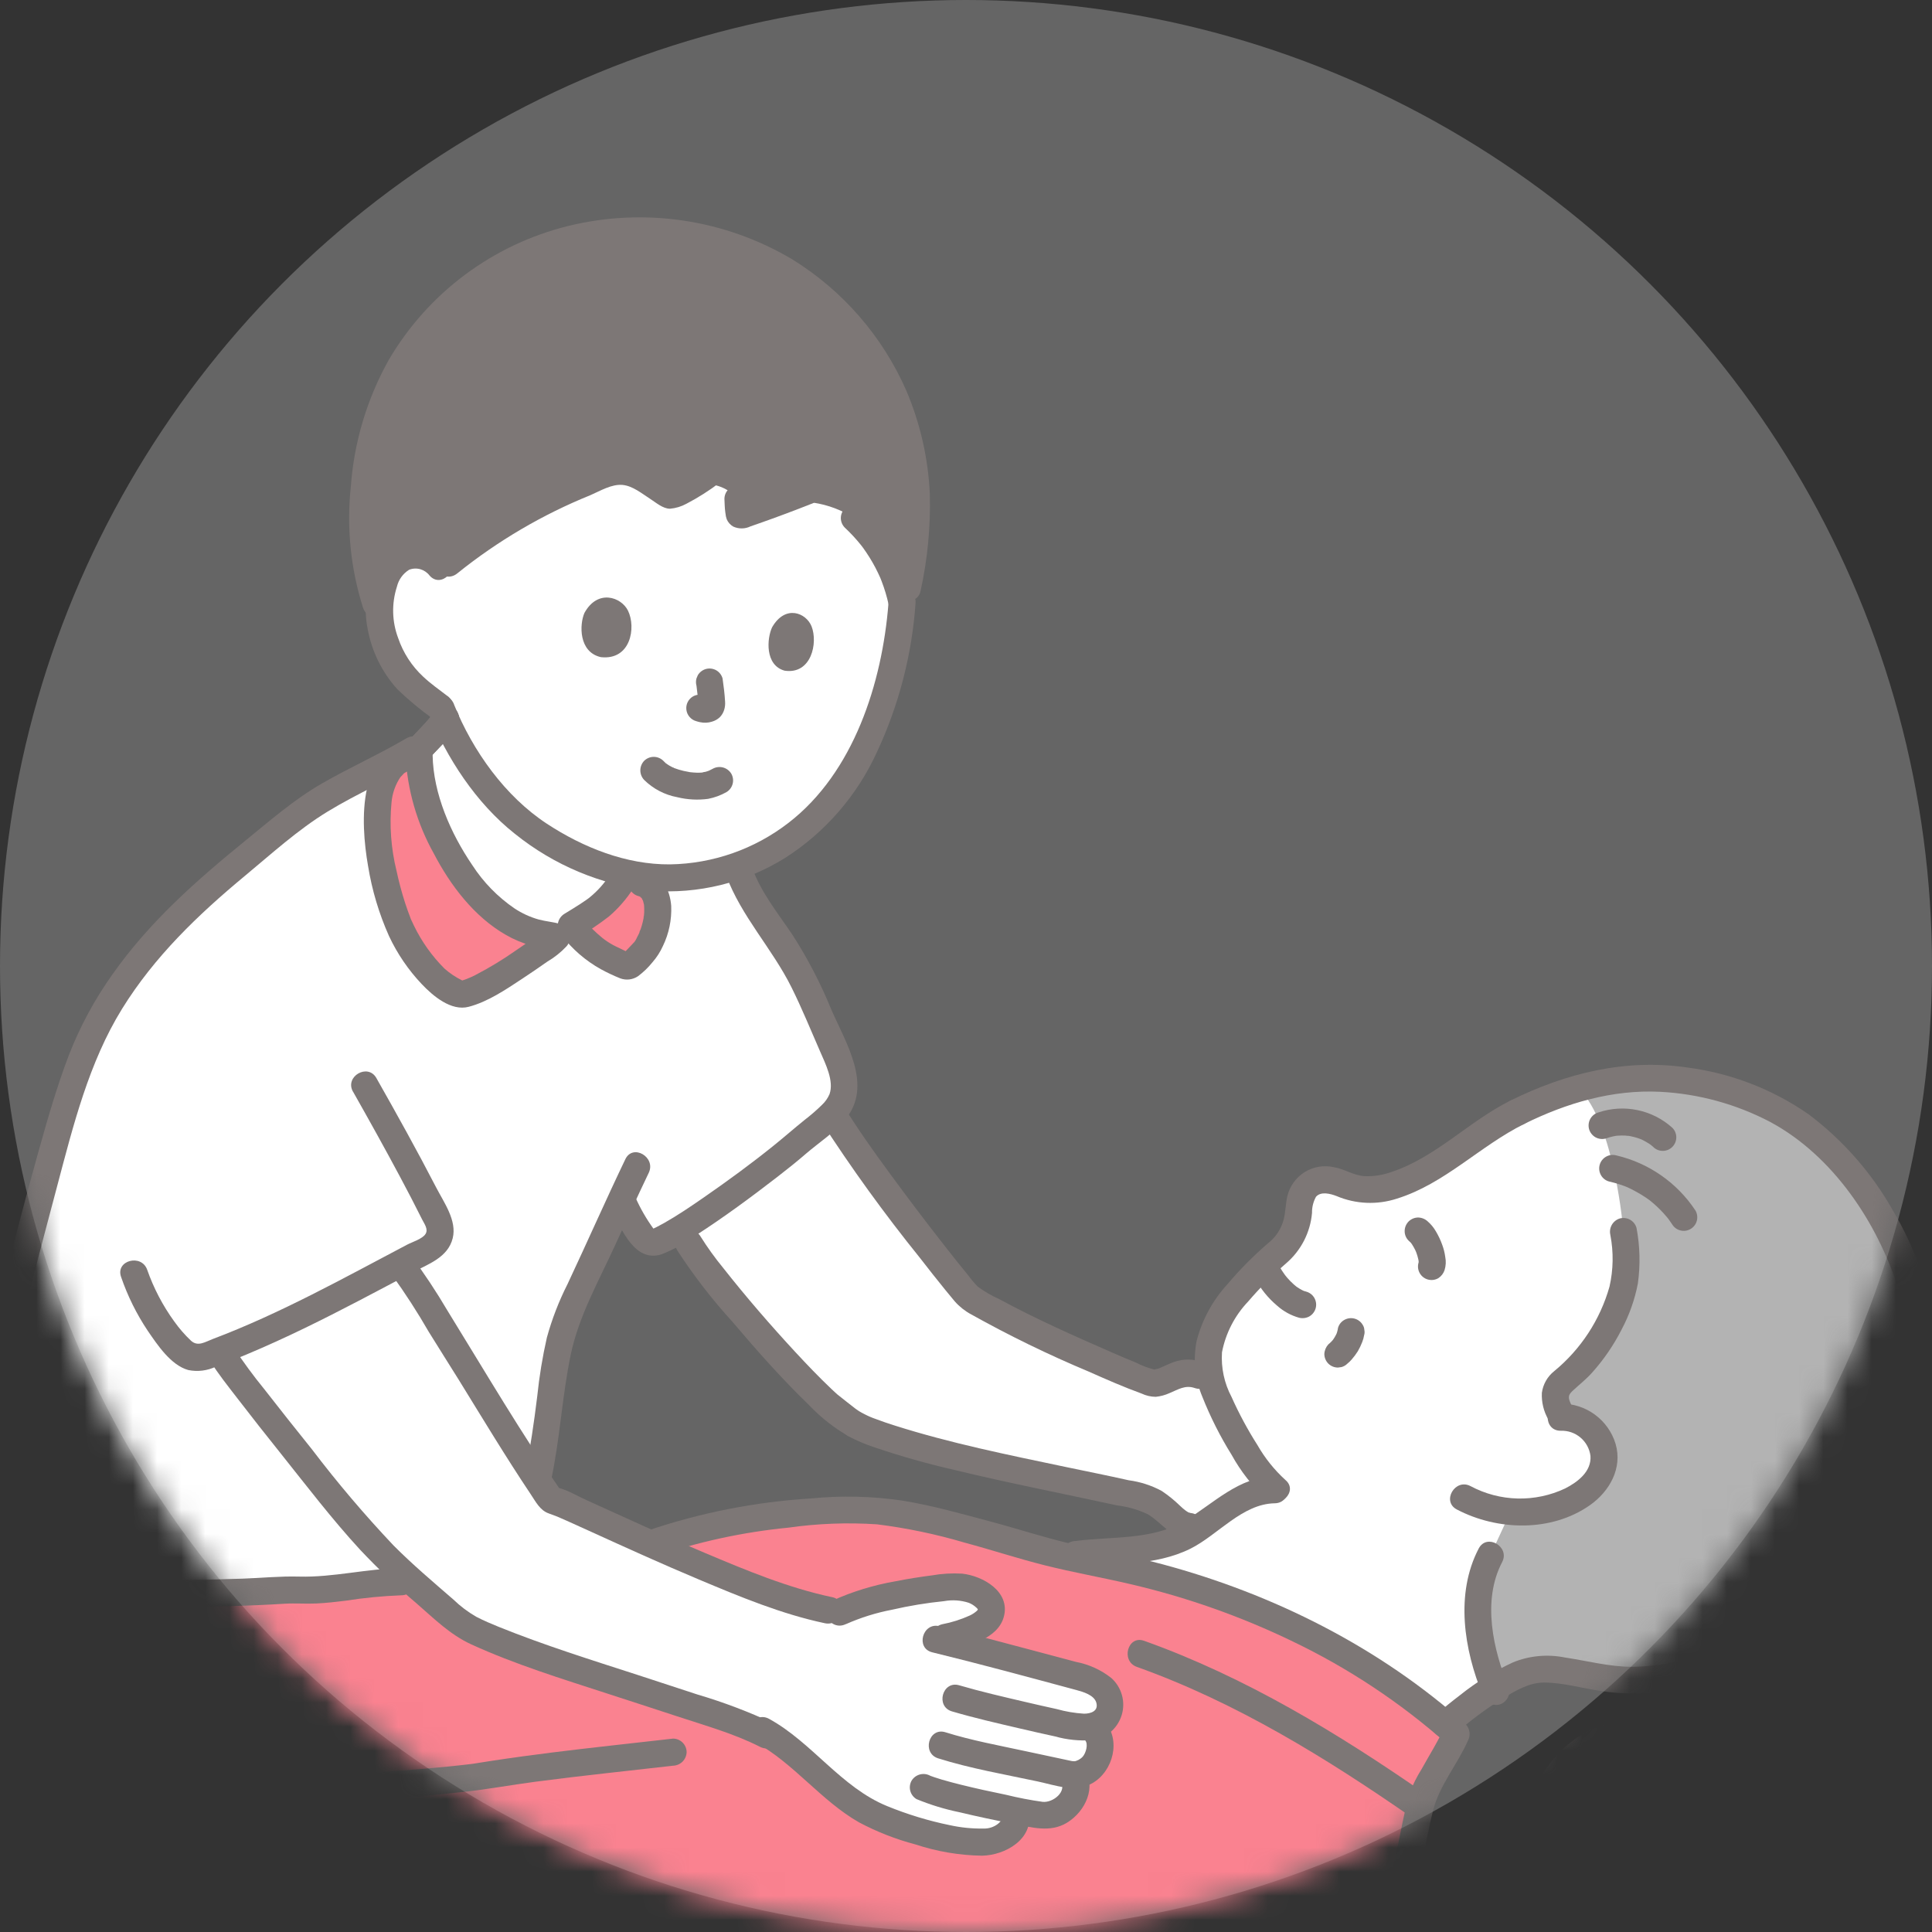 <svg width="80" height="80" viewBox="0 0 80 80" fill="none" xmlns="http://www.w3.org/2000/svg">
<rect x="0" y="0" width="80" height="80" fill="#333333" stroke="none"/>
<circle cx="40" cy="40" r="40" fill="#D9D9D9" fill-opacity="0.3"/>
<mask id="mask0_247_560" style="mask-type:alpha" maskUnits="userSpaceOnUse" x="0" y="0" width="80" height="80">
<circle cx="40" cy="40" r="40" fill="#36A2F5"/>
</mask>
<g mask="url(#mask0_247_560)">
<path d="M16.618 65.497C15.14 65.497 13.766 65.943 12.05 65.828C7.597 66.128 3.025 65.904 -1.156 65.856C-1.186 64.935 -1.165 64.014 -1.093 63.096C-0.788 59.94 -0.223 56.815 0.598 53.752C1.392 50.684 2.126 47.5 3.163 44.478C3.205 44.355 3.248 44.232 3.291 44.109C4.234 41.443 6.279 38.894 8.336 37.071C9.56 35.988 10.942 34.893 12.218 33.861C13.646 32.704 15.591 31.999 17.365 30.901C17.139 33.386 19.561 38.484 22.758 38.719L22.944 38.77C24.443 37.796 24.95 37.679 25.739 36.501L30.607 36.098C31.049 37.338 31.819 38.202 32.467 39.198C33.346 40.549 33.925 42.098 34.586 43.581C35.571 45.789 34.502 46.034 32.866 47.472C32.014 48.221 28.4 50.935 27.241 51.397C27.133 51.44 27.014 51.446 26.903 51.414C26.791 51.383 26.694 51.315 26.625 51.221C26.328 50.789 26.061 50.336 25.828 49.865C25.828 49.865 25.792 49.796 25.726 49.669C24.909 51.429 24.076 53.299 23.553 54.346C22.723 56.547 22.93 58.209 22.265 61.2L16.618 65.497Z" fill="white"/>
<path d="M53.437 51.274C53.573 51.044 53.669 50.792 53.722 50.53C53.85 49.883 53.731 49.079 54.627 48.885C54.968 48.825 55.32 48.881 55.627 49.042C57.207 49.8 59.137 48.482 60.529 47.533C61.24 46.959 62.011 46.464 62.829 46.058C63.683 45.623 64.578 45.274 65.501 45.017C69.49 43.891 69.034 54.899 67.87 60.008C67.206 62.417 64.838 68.794 61.876 69.888C61.161 70.338 60.484 70.847 59.853 71.408C57.219 69.191 54.217 67.452 50.982 66.273C49.311 65.649 47.593 65.161 45.844 64.813C45.231 64.691 44.649 64.568 44.086 64.437C45.852 64.137 47.041 64.319 48.555 63.832C49.972 63.377 51.242 61.636 52.842 61.69C51.932 60.968 50.511 58.449 50.138 57.136C49.919 56.333 50.02 55.475 50.421 54.745C50.967 53.632 52.471 52.219 53.18 51.645C53.275 51.528 53.36 51.404 53.437 51.274Z" fill="white"/>
<path d="M79.044 59.278C81.179 55.36 77.71 47.54 72.779 45.6C70.47 44.691 68.16 44.257 65.354 45.058L65.367 45.071C66.862 46.504 67.222 50.994 67.222 50.994C67.379 52.007 67.403 52.673 67.155 53.538C66.723 54.979 65.87 56.257 64.706 57.209C64.559 57.322 64.454 57.482 64.411 57.663C64.367 57.844 64.387 58.034 64.467 58.202C64.526 58.373 64.609 58.535 64.714 58.683C65.091 58.685 65.455 58.815 65.748 59.052C65.93 59.19 66.082 59.362 66.196 59.56C66.31 59.757 66.383 59.975 66.412 60.201C66.429 60.528 66.358 60.852 66.207 61.142C66.055 61.431 65.828 61.674 65.55 61.846C64.667 62.432 63.608 62.695 62.553 62.589L61.715 64.403C60.97 65.785 61.057 67.851 61.874 69.888C62.358 69.553 62.897 69.304 63.466 69.153C64.297 68.981 65.35 69.371 66.978 69.549C68.17 69.631 69.366 69.475 70.497 69.09C71.351 68.827 72.167 68.452 72.923 67.976C76.289 66.186 79.001 62.983 79.044 59.278Z" fill="#B3B3B3"/>
<path d="M30.942 17.14C19.972 14.663 18.184 23.437 18.184 23.437C18.067 23.296 17.922 23.183 17.757 23.104C17.593 23.025 17.413 22.982 17.231 22.979C17.052 22.975 16.874 23.011 16.711 23.084C16.547 23.158 16.403 23.267 16.287 23.404C16.107 23.648 15.968 23.92 15.876 24.209C15.637 24.946 15.65 25.741 15.914 26.469C16.093 27.023 16.366 27.543 16.721 28.005C17.012 28.331 17.337 28.624 17.692 28.879L18.212 29.28L18.261 29.318C18.317 29.461 18.381 29.61 18.451 29.762C18.125 30.215 17.76 30.637 17.359 31.024C17.221 33.553 19.616 38.489 22.76 38.72L22.947 38.771C24.446 37.797 24.953 37.68 25.742 36.502L25.93 36.153C28.724 36.791 31.776 35.831 33.825 33.779C36.107 31.494 37.134 27.816 37.351 24.991C37.349 24.991 38.668 18.885 30.942 17.14Z" fill="white"/>
<path d="M37.913 20C37.789 18.445 37.345 16.933 36.609 15.559C35.873 14.184 34.86 12.976 33.635 12.011C31.738 10.497 29.398 9.644 26.971 9.585C25.614 9.52 24.257 9.694 22.96 10.098C22.37 10.288 21.797 10.526 21.247 10.811C20.552 11.166 19.89 11.582 19.268 12.055C19.03 12.253 18.677 12.58 18.445 12.804C17.864 13.364 17.348 13.987 16.905 14.662C15.854 16.308 15.23 18.189 15.089 20.137C14.98 21.451 14.971 23.607 15.706 25.352C15.71 24.965 15.767 24.58 15.874 24.207C15.966 23.918 16.105 23.646 16.285 23.402C16.401 23.265 16.545 23.156 16.709 23.082C16.872 23.009 17.05 22.973 17.229 22.977C17.439 22.979 17.645 23.035 17.828 23.139C18.011 23.242 18.165 23.391 18.274 23.57C20.763 21.425 22.478 20.742 24.877 19.714C26.099 19.19 26.518 19.798 27.743 20.503C27.962 20.459 28.171 20.377 28.362 20.261C28.701 20.075 29.09 20.006 29.472 20.062C29.854 20.119 30.207 20.3 30.477 20.576L30.557 20.659C30.555 20.847 30.57 21.035 30.599 21.221C30.604 21.241 30.596 21.263 30.604 21.282C30.628 21.338 30.709 21.328 30.766 21.308C31.049 21.212 31.33 21.114 31.611 21.013C32.198 20.806 32.823 20.728 33.443 20.786C34.063 20.843 34.663 21.035 35.202 21.347L35.376 21.447C36.361 22.362 37.043 23.557 37.332 24.87L37.403 25.197L37.582 24.311C37.794 23.241 37.919 22.156 37.957 21.067C37.957 20.701 37.942 20.346 37.913 20Z" fill="#7D7776"/>
<path d="M-16.88 80.85C-17.225 81.262 -17.57 81.678 -17.929 82.107C-18.27 82.514 -18.59 83.144 -18.282 83.748C-17.951 84.395 -17.216 84.256 -16.781 83.906C-16.757 84.015 -16.742 84.086 -16.742 84.086C-16.475 85.305 -15.042 84.911 -14.564 84.27L-14.358 83.992L-14.249 84.339C-13.755 85.918 -12.039 84.659 -11.367 84.132C-10.662 83.579 -9.427 82.956 -8.518 83.205C-7.481 83.489 -6.829 84.36 -5.722 84.463C-5.138 84.508 -4.554 84.396 -4.028 84.139C-3.575 83.925 -3.222 83.576 -2.763 83.418C-2.244 83.262 -1.707 83.17 -1.165 83.144H0.509C0.332 81.401 0.168 78.994 0.082 77.267L-0.024 77.273C-1.183 77.344 -2.704 77.589 -3.863 77.66C-4.783 77.716 -5.617 77.338 -6.518 77.184C-7.166 77.086 -7.821 77.035 -8.477 77.033C-9.865 76.987 -11.254 77.07 -12.626 77.28C-13.84 77.499 -14.51 78.141 -15.311 79.032C-15.863 79.645 -16.371 80.243 -16.88 80.85Z" fill="white"/>
<path d="M52.829 61.679C51.954 60.972 50.618 58.636 50.186 57.295C49.058 56.326 48.532 57.236 47.773 57.288C46.919 56.995 46.219 56.694 44.887 56.098C43.383 55.425 41.473 54.56 40.127 53.718C39.034 52.479 35.631 47.994 34.733 46.549L34.464 46.115C34.087 46.511 33.523 46.895 32.868 47.472C31.371 48.703 29.804 49.846 28.174 50.895C28.388 51.255 28.526 51.489 28.526 51.489C29.339 52.869 33.808 58.071 35.138 58.817C34.822 58.617 34.528 58.386 34.26 58.126C34.788 58.542 35.138 58.817 35.138 58.817C36.554 59.931 45.559 61.559 46.962 61.929C48.202 62.062 48.532 63.166 49.265 63.214L49.684 63.242C50.668 62.578 51.643 61.682 52.785 61.689" fill="white"/>
<path d="M26.962 63.918C29.32 63.149 31.768 62.694 34.244 62.563C36.556 62.288 38.959 63.039 41.16 63.622C42.694 64.119 44.258 64.517 45.843 64.813C47.592 65.161 49.31 65.649 50.981 66.272C54.403 67.516 57.561 69.39 60.294 71.796C60.129 72.183 59.365 73.462 58.928 74.325C58.275 76.55 58.368 79.02 56.196 80.507C51.957 83.41 36.116 83.914 30.165 84.657C26.49 85.116 4.322 85.709 1.098 85.429L0.889 85.41L0.851 85.337C0.573 84.794 0.223 80.111 0.081 77.265C0.012 77.27 -0.025 77.272 -0.025 77.272C-1.184 77.343 -2.705 77.588 -3.864 77.659C-4.764 77.716 -5.582 77.353 -6.459 77.194L-6.475 77.08C-6.727 75.369 -6.783 67.761 -6.279 65.948C-0.92 65.615 5.686 66.257 12.05 65.828C13.766 65.943 15.14 65.497 16.618 65.497L26.962 63.918Z" fill="#FA8290"/>
<path d="M47.076 69.023C51.18 70.487 54.945 72.812 58.509 75.288C59.103 75.7 59.664 74.728 59.075 74.319C55.427 71.785 51.575 69.44 47.374 67.942C46.693 67.699 46.4 68.783 47.076 69.023Z" fill="#7D7776"/>
<path d="M27.111 64.459C28.902 63.844 30.759 63.441 32.644 63.257C33.86 63.084 35.09 63.038 36.315 63.119C37.548 63.273 38.767 63.528 39.958 63.881C41.066 64.178 42.156 64.539 43.27 64.818C44.441 65.112 45.63 65.319 46.805 65.595C49.129 66.135 51.386 66.932 53.534 67.971C55.84 69.078 57.982 70.498 59.899 72.193L59.811 71.513C59.547 72.112 59.186 72.673 58.871 73.245C58.667 73.569 58.496 73.912 58.362 74.271C58.257 74.615 58.183 74.969 58.107 75.32C57.818 76.667 57.631 78.18 56.722 79.279C56.093 79.963 55.303 80.479 54.423 80.779C53.469 81.132 52.491 81.417 51.497 81.632C46.415 82.793 41.145 83.131 35.963 83.559C32.634 83.834 29.32 84.22 25.982 84.384C21.449 84.607 16.911 84.737 12.374 84.836C10.203 84.884 8.031 84.922 5.859 84.937C4.433 84.946 2.999 84.965 1.575 84.899C1.346 84.889 1.119 84.871 0.89 84.851L1.375 85.129C1.272 84.929 1.392 85.262 1.342 85.045C1.32 84.948 1.296 84.851 1.277 84.753C1.255 84.641 1.238 84.526 1.221 84.412C1.211 84.346 1.202 84.28 1.193 84.214C1.18 84.12 1.211 84.354 1.191 84.197C1.185 84.147 1.178 84.097 1.172 84.047C1.071 83.234 0.998 82.417 0.931 81.601C0.789 79.874 0.675 78.143 0.606 76.411C0.594 76.107 0.583 75.802 0.58 75.498C0.58 75.406 0.583 75.314 0.583 75.223C0.583 75.034 0.563 75.314 0.524 75.37L0.039 75.647C2.998 75.326 5.987 75.201 8.956 74.994C12.348 74.758 15.756 74.57 19.139 74.206C20.155 74.097 21.162 73.911 22.175 73.777C24.07 73.527 25.972 73.333 27.871 73.114C28.018 73.109 28.158 73.049 28.263 72.945C28.367 72.84 28.427 72.7 28.432 72.553C28.431 72.404 28.371 72.262 28.266 72.157C28.161 72.052 28.019 71.993 27.871 71.992C26.197 72.185 24.52 72.359 22.848 72.569C22.013 72.674 21.179 72.787 20.347 72.914C20.114 72.95 19.881 72.986 19.648 73.024C19.602 73.032 19.458 73.048 19.658 73.024C19.61 73.03 19.562 73.037 19.514 73.043C18.241 73.199 16.959 73.288 15.681 73.387C11.889 73.682 8.094 73.93 4.301 74.197C3.016 74.288 1.73 74.372 0.448 74.487C0.186 74.511 -0.164 74.498 -0.356 74.691C-0.492 74.854 -0.558 75.063 -0.54 75.274C-0.556 75.777 -0.522 76.284 -0.499 76.787C-0.422 78.511 -0.309 80.233 -0.16 81.953C-0.095 82.71 -0.025 83.467 0.073 84.222C0.092 84.702 0.193 85.175 0.371 85.621C0.615 86.087 1.398 86.016 1.879 86.032C2.399 86.05 2.921 86.056 3.442 86.06C4.962 86.072 6.482 86.057 8.001 86.037C11.918 85.984 15.834 85.891 19.75 85.756C22.869 85.652 25.997 85.561 29.109 85.321C30.3 85.229 31.484 85.069 32.674 84.961C34.684 84.779 36.697 84.625 38.709 84.451C43.069 84.074 47.485 83.694 51.76 82.723C53.279 82.378 54.883 81.966 56.23 81.153C57.235 80.538 58.01 79.611 58.438 78.514C58.898 77.388 59.044 76.17 59.333 74.996C59.594 73.937 60.345 73.07 60.782 72.08C60.841 71.972 60.864 71.848 60.849 71.726C60.833 71.604 60.779 71.49 60.694 71.401C57.13 68.215 52.746 66.013 48.143 64.775C46.909 64.444 45.655 64.221 44.412 63.938C43.28 63.68 42.186 63.316 41.067 63.017C39.846 62.691 38.628 62.344 37.377 62.139C36.118 61.952 34.84 61.922 33.574 62.048C31.272 62.19 29 62.638 26.816 63.379C26.143 63.623 26.434 64.707 27.114 64.46L27.111 64.459Z" fill="#7D7776"/>
<path d="M-5.933 76.932C-5.944 76.858 -5.92 77.063 -5.936 76.908C-5.941 76.855 -5.948 76.801 -5.953 76.748C-5.965 76.623 -5.976 76.497 -5.985 76.372C-6.007 76.068 -6.024 75.764 -6.037 75.46C-6.073 74.667 -6.09 73.873 -6.097 73.079C-6.114 71.362 -6.097 69.64 -5.977 67.927C-5.95 67.548 -5.918 67.17 -5.87 66.794C-5.867 66.757 -5.862 66.719 -5.854 66.682C-5.843 66.611 -5.832 66.54 -5.819 66.469C-5.797 66.345 -5.77 66.221 -5.737 66.098L-6.278 66.51C-0.263 66.143 5.766 66.785 11.784 66.407C12.22 66.379 12.657 66.417 13.094 66.397C13.5 66.377 13.904 66.333 14.307 66.282C15.072 66.162 15.844 66.087 16.619 66.058C17.34 66.052 17.342 64.931 16.619 64.936C15.198 64.947 13.809 65.322 12.385 65.283C11.605 65.261 10.821 65.341 10.041 65.369C9.261 65.397 8.475 65.412 7.691 65.418C4.62 65.441 1.551 65.319 -1.521 65.292C-3.108 65.278 -4.695 65.292 -6.278 65.388C-6.4 65.39 -6.518 65.432 -6.616 65.506C-6.713 65.58 -6.784 65.682 -6.819 65.799C-6.955 66.375 -7.04 66.962 -7.071 67.552C-7.141 68.374 -7.174 69.2 -7.196 70.025C-7.243 71.769 -7.24 73.516 -7.168 75.26C-7.151 75.918 -7.1 76.576 -7.016 77.23C-6.976 77.373 -6.881 77.494 -6.752 77.568C-6.622 77.641 -6.469 77.661 -6.326 77.622C-6.184 77.58 -6.065 77.484 -5.992 77.356C-5.918 77.228 -5.898 77.076 -5.933 76.933V76.932Z" fill="#7D7776"/>
<path d="M11.553 54.881C13.301 54.066 15.03 53.142 16.572 52.324C16.606 52.37 16.625 52.395 16.625 52.395C17.251 53.192 18.308 55.017 19.017 56.115C19.637 57.073 21.576 60.335 22.817 62.115C23.386 62.185 31.338 66.26 34.768 66.757C35.898 66.201 38.23 65.779 39.478 65.709C40.304 65.662 40.968 66.149 41.036 66.519C41.163 67.214 40.21 67.59 38.77 67.882C40.337 68.263 43.05 68.997 44.806 69.462C45.359 69.609 46.119 70.048 45.942 70.8C45.907 70.987 45.811 71.158 45.669 71.285C45.527 71.412 45.347 71.489 45.157 71.503L45.325 71.659C45.586 71.902 45.593 72.394 45.451 72.79C45.365 72.994 45.223 73.17 45.04 73.296C44.858 73.422 44.643 73.493 44.421 73.5C44.506 73.635 44.553 73.791 44.558 73.951C44.563 74.111 44.524 74.269 44.447 74.409C44.317 74.673 44.103 74.888 43.839 75.02C43.575 75.152 43.276 75.195 42.986 75.141C42.732 75.097 42.39 75.034 42.004 74.958C42.039 75.095 42.063 75.19 42.063 75.19C42.173 75.594 41.576 76.2 40.993 76.26C39.57 76.409 37.523 75.691 36.58 75.326C35.523 74.918 34.526 74.065 33.737 73.329C33.134 72.772 32.488 72.261 31.806 71.802L31.731 71.763C30.834 71.298 28.923 70.773 27.905 70.433C25.673 69.688 20.219 68.028 19.017 67.186C16.832 65.271 15.911 64.605 14.057 62.315C13.388 61.489 9.811 57.089 9.185 56.07L9.1 55.931C9.911 55.621 10.734 55.263 11.553 54.881Z" fill="white"/>
<path d="M34.455 66.135C32.633 65.75 30.875 65.015 29.166 64.294C27.528 63.603 25.916 62.851 24.294 62.121C23.884 61.937 23.415 61.642 22.966 61.575L23.302 61.833C21.604 59.389 20.09 56.802 18.528 54.269C18.067 53.486 17.565 52.727 17.023 51.998C16.917 51.893 16.775 51.835 16.626 51.835C16.478 51.835 16.335 51.893 16.23 51.998C16.128 52.105 16.071 52.246 16.071 52.394C16.071 52.542 16.128 52.684 16.23 52.791C16.779 53.551 17.288 54.339 17.756 55.152C18.163 55.815 18.585 56.47 18.994 57.131C19.975 58.72 20.938 60.323 21.977 61.875C22.185 62.185 22.358 62.541 22.724 62.668C22.84 62.708 22.954 62.752 23.069 62.797C23.138 62.825 22.968 62.753 23.109 62.814C23.154 62.834 23.2 62.854 23.246 62.874C23.358 62.923 23.47 62.973 23.581 63.022C23.854 63.144 24.126 63.268 24.398 63.392C25.907 64.079 27.416 64.764 28.945 65.406C30.631 66.114 32.362 66.836 34.158 67.215C34.862 67.364 35.163 66.283 34.456 66.134L34.455 66.135Z" fill="#7D7776"/>
<path d="M32.036 71.363C31.011 70.883 29.952 70.482 28.867 70.162C28.045 69.89 27.221 69.62 26.396 69.353C24.474 68.731 22.537 68.126 20.662 67.369C20.351 67.243 20.033 67.108 19.72 66.947C19.378 66.749 19.061 66.511 18.777 66.236C17.936 65.507 17.082 64.785 16.295 63.994C15.1 62.73 13.973 61.403 12.92 60.018C12.256 59.19 11.594 58.36 10.944 57.523C10.49 56.967 10.065 56.389 9.67 55.789C9.29 55.177 8.319 55.74 8.702 56.355C9.038 56.896 9.443 57.399 9.831 57.903C10.421 58.669 11.018 59.429 11.624 60.184C12.695 61.526 13.747 62.907 14.911 64.171C15.652 64.958 16.436 65.704 17.26 66.403C17.98 67.028 18.639 67.689 19.512 68.089C21.328 68.919 23.26 69.513 25.156 70.13C26.096 70.436 27.038 70.739 27.977 71.049C29.145 71.436 30.369 71.772 31.47 72.332C32.111 72.659 32.68 71.692 32.036 71.364V71.363Z" fill="#7D7776"/>
<path d="M-0.024 76.713C-1.067 76.78 -2.102 76.937 -3.142 77.04C-3.656 77.117 -4.178 77.117 -4.692 77.04C-5.215 76.938 -5.723 76.766 -6.247 76.666C-7.335 76.491 -8.437 76.426 -9.538 76.471C-10.66 76.46 -11.781 76.557 -12.885 76.761C-13.76 76.965 -14.555 77.42 -15.175 78.07C-15.942 78.829 -16.627 79.679 -17.32 80.505C-17.966 81.278 -18.974 82.146 -18.966 83.239C-18.975 83.463 -18.932 83.687 -18.84 83.893C-18.748 84.098 -18.609 84.279 -18.436 84.422C-18.262 84.565 -18.057 84.666 -17.837 84.716C-17.618 84.766 -17.39 84.765 -17.171 84.712C-16.297 84.511 -15.8 83.61 -15.264 82.97C-14.655 82.242 -14.037 81.52 -13.397 80.819C-12.912 80.286 -13.702 79.491 -14.19 80.026C-14.688 80.571 -15.171 81.131 -15.648 81.693C-15.895 81.983 -16.139 82.275 -16.382 82.568C-16.602 82.834 -16.834 83.175 -17.053 83.396C-17.121 83.476 -17.207 83.54 -17.304 83.582C-17.401 83.624 -17.506 83.643 -17.611 83.639C-17.847 83.588 -17.871 83.22 -17.807 83.003C-17.691 82.611 -17.363 82.302 -17.106 81.994C-16.748 81.564 -16.39 81.134 -16.028 80.707C-15.461 79.999 -14.851 79.326 -14.202 78.692C-13.622 78.167 -12.89 77.841 -12.112 77.76C-11.153 77.635 -10.187 77.578 -9.22 77.589C-8.242 77.548 -7.263 77.618 -6.301 77.797C-5.782 77.915 -5.275 78.081 -4.748 78.162C-4.233 78.229 -3.713 78.23 -3.198 78.165C-2.138 78.063 -1.085 77.901 -0.022 77.832C0.694 77.785 0.7 76.664 -0.022 76.71L-0.024 76.713Z" fill="#7D7776"/>
<path d="M35.026 67.253C35.637 66.982 36.277 66.781 36.934 66.656C37.645 66.492 38.367 66.373 39.093 66.3C39.434 66.238 39.785 66.261 40.114 66.368C40.229 66.414 40.334 66.48 40.424 66.564C40.494 66.632 40.45 66.585 40.496 66.653C40.474 66.62 40.496 66.646 40.486 66.658C40.484 66.659 40.483 66.665 40.48 66.669C40.477 66.673 40.477 66.674 40.436 66.714C40.351 66.787 40.257 66.848 40.156 66.895C39.792 67.06 39.41 67.181 39.017 67.256C38.316 67.421 38.612 68.503 39.315 68.337C40.108 68.151 41.33 67.861 41.569 66.936C41.837 65.903 40.706 65.258 39.842 65.161C39.419 65.136 38.994 65.161 38.577 65.235C38.08 65.299 37.585 65.377 37.094 65.475C36.184 65.631 35.298 65.902 34.458 66.283C33.81 66.6 34.378 67.567 35.024 67.251L35.026 67.253Z" fill="#7D7776"/>
<path d="M38.603 68.419C40.6 68.906 42.585 69.446 44.571 69.981C44.846 70.055 45.307 70.187 45.396 70.504C45.496 70.859 45.156 70.961 44.885 70.96C44.503 70.936 44.125 70.873 43.757 70.769C43.321 70.674 42.886 70.575 42.451 70.473C41.537 70.259 40.618 70.048 39.717 69.784C39.023 69.58 38.727 70.662 39.419 70.865C40.35 71.139 41.301 71.356 42.246 71.576C42.723 71.688 43.202 71.796 43.682 71.9C44.181 72.041 44.702 72.094 45.22 72.056C45.502 72.02 45.767 71.903 45.984 71.72C46.201 71.537 46.361 71.295 46.445 71.023C46.529 70.752 46.533 70.462 46.456 70.188C46.38 69.915 46.226 69.669 46.014 69.48C45.587 69.144 45.085 68.916 44.551 68.815C43.958 68.657 43.365 68.499 42.773 68.341C41.484 67.999 40.197 67.653 38.901 67.337C38.2 67.167 37.901 68.248 38.603 68.419Z" fill="#7D7776"/>
<path d="M43.913 73.746C44.202 74.176 43.609 74.653 43.178 74.611C42.667 74.54 42.161 74.442 41.661 74.319C41.039 74.192 40.418 74.057 39.801 73.904C39.529 73.836 39.257 73.766 38.988 73.686C38.888 73.656 38.788 73.625 38.689 73.591C38.643 73.575 38.598 73.558 38.551 73.542C38.411 73.494 38.605 73.569 38.516 73.528C38.387 73.457 38.235 73.439 38.093 73.476C37.95 73.514 37.827 73.604 37.749 73.73C37.675 73.858 37.655 74.011 37.692 74.154C37.73 74.298 37.823 74.421 37.95 74.497C38.525 74.734 39.12 74.916 39.729 75.041C40.468 75.218 41.213 75.375 41.959 75.52C42.706 75.665 43.488 75.9 44.185 75.472C44.945 75.006 45.426 73.992 44.88 73.18C44.479 72.585 43.506 73.145 43.911 73.746H43.913Z" fill="#7D7776"/>
<path d="M31.282 72.144C32.877 73.021 33.989 74.555 35.569 75.459C36.309 75.852 37.093 76.159 37.903 76.373C38.795 76.668 39.726 76.826 40.665 76.84C41.625 76.822 42.801 76.156 42.604 75.041C42.564 74.898 42.469 74.777 42.34 74.704C42.211 74.63 42.058 74.611 41.914 74.649C41.772 74.691 41.652 74.786 41.579 74.915C41.506 75.043 41.485 75.195 41.522 75.338C41.494 75.185 41.512 75.306 41.448 75.397C41.39 75.469 41.321 75.53 41.243 75.578C41.084 75.676 40.899 75.724 40.712 75.716C40.247 75.723 39.783 75.676 39.328 75.576C38.439 75.394 37.568 75.128 36.728 74.784C34.824 74.005 33.63 72.154 31.847 71.174C31.214 70.826 30.647 71.794 31.281 72.142L31.282 72.144Z" fill="#7D7776"/>
<path d="M38.849 72.81C40.188 73.231 41.597 73.473 42.968 73.766C43.707 73.923 44.52 74.244 45.23 73.839C46.099 73.343 46.436 72.031 45.722 71.263C45.23 70.733 44.438 71.527 44.929 72.056C45.079 72.217 44.959 72.599 44.834 72.739C44.733 72.849 44.597 72.92 44.45 72.942C44.552 72.925 44.466 72.942 44.404 72.926C44.348 72.913 44.29 72.902 44.233 72.89C43.644 72.764 43.053 72.639 42.464 72.512C41.358 72.273 40.227 72.068 39.147 71.729C38.457 71.512 38.161 72.595 38.849 72.81Z" fill="#7D7776"/>
<path d="M16.828 30.572C15.692 31.241 14.486 31.777 13.343 32.435C12.196 33.093 11.197 33.965 10.175 34.797C8.132 36.458 6.188 38.173 4.662 40.339C3.923 41.376 3.315 42.5 2.853 43.687C2.358 44.981 1.973 46.324 1.6 47.658C0.845 50.367 0.135 53.103 -0.486 55.846C-1.183 58.931 -1.747 62.113 -1.725 65.283C-1.72 66.004 -0.599 66.006 -0.603 65.283C-0.622 62.545 -0.183 59.813 0.378 57.14C0.944 54.449 1.658 51.779 2.365 49.121C3.032 46.61 3.677 44 5.056 41.771C6.392 39.612 8.197 37.88 10.137 36.271C11.236 35.359 12.328 34.364 13.549 33.616C14.792 32.856 16.138 32.28 17.393 31.541C18.015 31.175 17.451 30.206 16.827 30.573L16.828 30.572Z" fill="#7D7776"/>
<path d="M17.351 31.27C17.373 33.862 19.715 38.496 22.759 38.719L23.05 38.799L22.913 38.967C22.002 39.58 20.249 40.897 19.189 41.169C18.325 41.124 17.248 39.789 16.653 38.611C15.812 36.945 14.503 31.29 17.351 31.271" fill="#FA8290"/>
<path d="M25.741 36.502C25.09 37.473 24.632 37.722 23.65 38.326C24.082 38.885 24.625 39.348 25.245 39.686C26.123 40.083 25.902 40.191 26.563 39.512C27.264 38.792 27.636 36.829 26.582 36.564L25.741 36.502Z" fill="#FA8290"/>
<path d="M16.791 31.27C16.864 32.7 17.265 34.093 17.963 35.343C18.651 36.662 19.631 37.956 20.941 38.708C21.276 38.902 21.634 39.053 22.008 39.156C22.219 39.212 22.431 39.232 22.646 39.268C22.739 39.284 22.642 39.268 22.628 39.264C22.661 39.271 22.694 39.281 22.726 39.292C22.784 39.309 22.844 39.324 22.902 39.34L22.655 38.403C22.631 38.431 22.482 38.603 22.572 38.523C22.468 38.604 22.358 38.679 22.245 38.747C21.959 38.946 21.674 39.145 21.385 39.34C20.836 39.727 20.261 40.076 19.664 40.385C19.552 40.439 19.442 40.492 19.327 40.535C19.268 40.558 19.207 40.58 19.146 40.597C19.076 40.617 19.274 40.675 19.126 40.591C18.865 40.463 18.622 40.3 18.404 40.106C17.886 39.588 17.458 38.987 17.14 38.327C17.107 38.261 17.076 38.194 17.046 38.127C17.021 38.081 17.001 38.033 16.986 37.983C16.913 37.793 16.844 37.602 16.781 37.409C16.637 36.965 16.517 36.515 16.419 36.059C16.191 35.133 16.121 34.175 16.212 33.225C16.246 32.841 16.378 32.472 16.597 32.155C16.538 32.232 16.681 32.071 16.711 32.042C16.823 31.934 16.624 32.093 16.754 32.006C16.797 31.978 16.84 31.953 16.884 31.928C17.024 31.85 16.825 31.946 16.915 31.911C16.974 31.89 17.034 31.872 17.095 31.857C17.179 31.83 17.267 31.821 17.353 31.83C18.074 31.815 18.077 30.693 17.353 30.709C14.753 30.765 14.924 34.053 15.24 35.855C15.402 36.855 15.693 37.831 16.106 38.756C16.449 39.489 16.907 40.162 17.463 40.749C17.925 41.237 18.68 41.882 19.409 41.689C20.198 41.482 20.938 40.98 21.61 40.537C21.967 40.303 22.318 40.061 22.668 39.816C22.956 39.647 23.219 39.438 23.449 39.195C23.516 39.124 23.564 39.038 23.588 38.944C23.613 38.85 23.613 38.751 23.588 38.657C23.563 38.563 23.514 38.477 23.447 38.407C23.379 38.337 23.295 38.286 23.201 38.258C22.905 38.176 22.604 38.154 22.307 38.075C21.95 37.975 21.611 37.819 21.302 37.614C20.608 37.139 20.015 36.531 19.558 35.825C18.665 34.514 17.94 32.869 17.914 31.269C17.902 30.549 16.781 30.546 16.793 31.269L16.791 31.27Z" fill="#7D7776"/>
<path d="M25.256 36.219C25.181 36.328 25.105 36.436 25.027 36.542C25.108 36.433 24.992 36.584 24.976 36.603C24.94 36.646 24.904 36.687 24.867 36.73C24.73 36.883 24.581 37.025 24.422 37.155C24.3 37.255 24.467 37.125 24.388 37.183C24.346 37.213 24.306 37.243 24.264 37.273C24.177 37.334 24.088 37.393 23.998 37.451C23.79 37.585 23.578 37.713 23.366 37.843C23.294 37.888 23.232 37.948 23.186 38.02C23.14 38.091 23.11 38.172 23.099 38.257C23.088 38.341 23.097 38.427 23.123 38.508C23.15 38.589 23.194 38.663 23.253 38.724C23.692 39.3 24.246 39.78 24.879 40.132C25.141 40.275 25.411 40.402 25.688 40.513C25.808 40.557 25.937 40.571 26.063 40.556C26.19 40.54 26.311 40.495 26.417 40.424C26.642 40.257 26.843 40.062 27.018 39.844C27.194 39.643 27.339 39.417 27.449 39.174C27.7 38.656 27.818 38.084 27.793 37.509C27.741 36.841 27.42 36.209 26.73 36.023C26.587 35.983 26.434 36.002 26.304 36.075C26.175 36.149 26.08 36.271 26.04 36.414C26.001 36.558 26.02 36.711 26.093 36.84C26.167 36.97 26.289 37.065 26.432 37.104C26.456 37.113 26.48 37.12 26.505 37.126C26.571 37.136 26.398 37.066 26.452 37.103C26.456 37.105 26.561 37.167 26.561 37.167C26.523 37.198 26.463 37.072 26.513 37.13C26.525 37.144 26.538 37.157 26.552 37.169C26.568 37.183 26.622 37.256 26.562 37.174C26.503 37.093 26.562 37.179 26.574 37.197C26.59 37.237 26.611 37.275 26.634 37.311C26.625 37.303 26.589 37.176 26.611 37.258C26.616 37.277 26.624 37.296 26.63 37.314C26.643 37.358 26.654 37.403 26.663 37.449C26.666 37.464 26.667 37.517 26.677 37.527C26.658 37.508 26.664 37.382 26.67 37.491C26.675 37.587 26.679 37.682 26.675 37.778C26.672 37.837 26.666 37.895 26.661 37.954C26.655 38.022 26.633 37.962 26.667 37.911C26.656 37.946 26.65 37.981 26.649 38.018C26.631 38.119 26.606 38.219 26.578 38.318C26.563 38.371 26.546 38.423 26.529 38.474C26.519 38.502 26.456 38.614 26.466 38.642C26.455 38.613 26.514 38.536 26.48 38.606C26.47 38.627 26.461 38.649 26.452 38.67C26.428 38.721 26.401 38.772 26.374 38.822C26.337 38.913 26.283 38.996 26.215 39.068C26.295 39.017 26.282 38.988 26.236 39.038C26.223 39.053 26.21 39.068 26.197 39.082C26.154 39.13 26.108 39.175 26.063 39.222C25.983 39.306 25.905 39.391 25.821 39.469C25.782 39.506 25.669 39.58 25.834 39.465C25.75 39.523 25.838 39.467 25.89 39.45C25.801 39.478 26.003 39.446 26.021 39.45C26.15 39.47 26.026 39.44 25.997 39.434C25.935 39.422 26.14 39.504 26.055 39.458C26.039 39.45 26.022 39.443 26.006 39.435C25.967 39.416 25.929 39.396 25.89 39.377C25.757 39.31 25.622 39.248 25.487 39.183C25.341 39.111 25.201 39.027 25.069 38.932C25.041 38.912 25.013 38.892 24.985 38.872C25.073 38.935 24.94 38.835 24.935 38.831C24.867 38.775 24.801 38.718 24.736 38.66C24.487 38.435 24.257 38.191 24.046 37.931L23.934 38.81C24.38 38.551 24.808 38.263 25.216 37.948C25.608 37.611 25.948 37.219 26.226 36.784C26.3 36.656 26.32 36.503 26.283 36.359C26.245 36.216 26.152 36.093 26.025 36.017C25.895 35.945 25.744 35.926 25.601 35.964C25.458 36.001 25.335 36.092 25.257 36.218L25.256 36.219Z" fill="#7D7776"/>
<path d="M30.067 36.247C30.693 37.945 31.976 39.275 32.776 40.888C33.204 41.749 33.566 42.64 33.951 43.52C34.187 44.061 34.54 44.762 34.349 45.306C34.276 45.474 34.17 45.625 34.037 45.75C33.809 45.973 33.569 46.181 33.316 46.375C32.885 46.722 32.469 47.088 32.038 47.435C31.101 48.19 30.127 48.902 29.138 49.587C28.602 49.958 28.06 50.326 27.492 50.647C27.396 50.701 27.299 50.754 27.201 50.803C27.158 50.825 27.117 50.845 27.073 50.865C27.014 50.891 27.02 50.889 27.093 50.858C27.045 50.876 27.032 50.881 27.055 50.873C26.763 50.47 26.514 50.038 26.313 49.583C25.978 48.943 25.01 49.51 25.345 50.149C25.746 50.915 26.286 52.289 27.392 51.939C27.889 51.743 28.359 51.484 28.79 51.168C29.968 50.411 31.098 49.576 32.205 48.72C32.608 48.409 33.003 48.092 33.388 47.76C33.928 47.297 34.557 46.894 35.011 46.341C36.157 44.944 35.023 43.186 34.422 41.802C33.979 40.714 33.435 39.669 32.797 38.683C32.199 37.8 31.521 36.96 31.148 35.948C30.9 35.276 29.816 35.567 30.067 36.246L30.067 36.247Z" fill="#7D7776"/>
<path d="M25.895 47.999C25.073 49.713 24.308 51.453 23.5 53.172C23.141 53.88 22.855 54.621 22.645 55.385C22.463 56.186 22.33 56.998 22.246 57.815C22.112 58.901 21.961 59.981 21.726 61.051C21.572 61.755 22.653 62.055 22.808 61.349C23.188 59.613 23.27 57.834 23.632 56.098C23.967 54.494 24.793 53.044 25.47 51.563C25.928 50.561 26.387 49.559 26.863 48.565C27.174 47.917 26.207 47.347 25.895 47.999Z" fill="#7D7776"/>
<path d="M14.619 45.205C15.281 46.374 15.934 47.548 16.567 48.733C16.879 49.318 17.186 49.905 17.481 50.499C17.569 50.675 17.743 50.897 17.621 51.094C17.494 51.301 17.069 51.428 16.858 51.539C14.224 52.927 11.605 54.389 8.814 55.444C8.492 55.566 8.193 55.777 7.908 55.515C7.652 55.273 7.421 55.008 7.217 54.721C6.741 54.065 6.363 53.343 6.095 52.578C5.855 51.902 4.771 52.193 5.014 52.876C5.284 53.663 5.655 54.413 6.118 55.105C6.518 55.688 7.074 56.53 7.795 56.73C8.182 56.809 8.584 56.76 8.941 56.589C9.361 56.433 9.782 56.266 10.196 56.091C11.016 55.747 11.825 55.378 12.625 54.99C14.128 54.261 15.6 53.471 17.076 52.691C17.732 52.344 18.547 52.072 18.746 51.271C18.927 50.539 18.383 49.794 18.062 49.173C17.271 47.644 16.434 46.138 15.585 44.64C15.23 44.012 14.26 44.577 14.617 45.206L14.619 45.205Z" fill="#7D7776"/>
<path d="M17.632 31.557C18.068 31.058 18.586 30.616 18.934 30.043C18.971 29.98 18.996 29.909 19.006 29.836C19.016 29.763 19.011 29.689 18.992 29.618C18.974 29.547 18.941 29.48 18.897 29.421C18.852 29.363 18.796 29.313 18.733 29.276C18.669 29.239 18.599 29.215 18.526 29.205C18.453 29.195 18.379 29.199 18.308 29.218C18.236 29.236 18.169 29.269 18.111 29.314C18.052 29.358 18.003 29.414 17.966 29.477C17.911 29.566 17.852 29.652 17.789 29.735L17.877 29.621C17.562 30.028 17.177 30.375 16.839 30.763C16.737 30.87 16.678 31.011 16.675 31.159C16.676 31.308 16.735 31.45 16.839 31.556C16.944 31.661 17.087 31.72 17.236 31.72C17.309 31.72 17.382 31.706 17.45 31.678C17.518 31.649 17.58 31.608 17.632 31.556L17.632 31.557Z" fill="#7D7776"/>
<path d="M17.632 31.557C18.068 31.058 18.586 30.616 18.934 30.043C18.971 29.98 18.996 29.909 19.006 29.836C19.016 29.763 19.011 29.689 18.992 29.618C18.974 29.547 18.941 29.48 18.897 29.421C18.852 29.363 18.796 29.313 18.733 29.276C18.669 29.239 18.599 29.215 18.526 29.205C18.453 29.195 18.379 29.199 18.308 29.218C18.236 29.236 18.169 29.269 18.111 29.314C18.052 29.358 18.003 29.414 17.966 29.477C17.911 29.566 17.852 29.652 17.789 29.735L17.877 29.621C17.562 30.028 17.177 30.375 16.839 30.763C16.737 30.87 16.678 31.011 16.675 31.159C16.676 31.308 16.735 31.45 16.839 31.556C16.944 31.661 17.087 31.72 17.236 31.72C17.309 31.72 17.382 31.706 17.45 31.678C17.518 31.649 17.58 31.608 17.632 31.556L17.632 31.557Z" fill="#7D7776"/>
<path d="M28.041 51.772C28.722 52.819 29.486 53.809 30.328 54.732C31.335 55.921 32.375 57.095 33.496 58.178C33.902 58.606 34.358 58.982 34.854 59.3C34.982 59.374 35.135 59.394 35.278 59.356C35.421 59.318 35.544 59.225 35.619 59.097C35.694 58.969 35.715 58.817 35.677 58.673C35.64 58.53 35.548 58.407 35.42 58.331C35.146 58.157 34.89 57.955 34.656 57.729L33.863 58.522C34.25 58.864 34.662 59.177 35.097 59.456C35.458 59.648 35.835 59.808 36.223 59.936C37.319 60.306 38.432 60.62 39.56 60.876C41.777 61.414 44.018 61.846 46.245 62.334C46.69 62.386 47.124 62.51 47.529 62.702C48.143 63.079 48.49 63.688 49.264 63.77C49.413 63.769 49.555 63.71 49.66 63.605C49.765 63.5 49.824 63.358 49.825 63.21C49.822 63.062 49.762 62.921 49.657 62.817C49.553 62.712 49.412 62.652 49.264 62.649C49.369 62.66 49.173 62.611 49.262 62.649C49.207 62.624 49.154 62.593 49.105 62.558C49.019 62.494 48.937 62.424 48.86 62.349C48.625 62.12 48.369 61.913 48.096 61.732C47.672 61.505 47.212 61.357 46.735 61.294C45.866 61.098 44.992 60.925 44.12 60.742C41.746 60.243 39.346 59.76 37.032 59.023C36.774 58.941 36.517 58.855 36.264 58.758C36.103 58.703 35.947 58.636 35.797 58.557C35.721 58.519 35.644 58.478 35.571 58.433C35.52 58.401 35.338 58.268 35.529 58.413C35.234 58.189 34.947 57.955 34.656 57.727C34.548 57.626 34.407 57.569 34.259 57.569C34.112 57.569 33.97 57.626 33.863 57.727C33.759 57.833 33.701 57.975 33.701 58.123C33.701 58.271 33.759 58.414 33.863 58.52C34.166 58.811 34.498 59.072 34.854 59.297L35.42 58.329C35.347 58.288 35.279 58.241 35.209 58.193C35.175 58.169 35.141 58.143 35.107 58.118C35.207 58.193 35.061 58.079 35.036 58.058C34.828 57.886 34.628 57.704 34.432 57.519C33.916 57.029 33.423 56.514 32.939 55.992C31.899 54.868 30.894 53.706 29.946 52.503C29.607 52.09 29.294 51.656 29.01 51.203C28.64 50.583 27.67 51.147 28.041 51.769L28.041 51.772Z" fill="#7D7776"/>
<path d="M33.98 46.398C35.248 48.364 36.62 50.261 38.089 52.082C38.437 52.531 38.788 52.977 39.146 53.417C39.275 53.575 39.404 53.732 39.535 53.888C39.728 54.107 39.959 54.289 40.216 54.427C41.79 55.306 43.413 56.096 45.075 56.792C45.799 57.114 46.526 57.433 47.27 57.704C47.454 57.791 47.655 57.838 47.859 57.839C48.054 57.819 48.245 57.768 48.424 57.687C48.783 57.539 49.075 57.339 49.469 57.475C50.152 57.712 50.446 56.629 49.767 56.394C49.395 56.264 48.99 56.264 48.617 56.394C48.459 56.45 48.307 56.522 48.154 56.59C48.089 56.618 48.031 56.648 47.963 56.672C47.925 56.686 47.722 56.708 47.842 56.721C47.558 56.653 47.283 56.55 47.024 56.416C46.701 56.287 46.381 56.15 46.062 56.011C44.483 55.319 42.897 54.62 41.38 53.796C41.063 53.655 40.762 53.48 40.483 53.274C40.344 53.131 40.215 52.978 40.098 52.817C39.772 52.422 39.453 52.019 39.137 51.615C38.361 50.625 37.601 49.622 36.857 48.606C36.191 47.701 35.541 46.788 34.95 45.832C34.571 45.22 33.6 45.782 33.982 46.398H33.98Z" fill="#7D7776"/>
<path d="M52.786 61.126C51.296 61.148 50.257 62.256 49.059 62.976C47.719 63.781 46.022 63.615 44.527 63.809C44.379 63.814 44.239 63.874 44.135 63.979C44.031 64.083 43.971 64.223 43.966 64.37C43.967 64.519 44.026 64.661 44.131 64.766C44.236 64.871 44.378 64.93 44.527 64.931C46.11 64.725 47.83 64.858 49.297 64.126C50.43 63.56 51.441 62.268 52.786 62.248C53.507 62.237 53.509 61.115 52.786 61.126V61.126Z" fill="#7D7776"/>
<path d="M60.234 71.819C60.858 71.258 61.532 70.756 62.246 70.317C62.769 69.997 63.331 69.668 63.941 69.671C64.734 69.674 65.526 69.911 66.308 70.024C67.211 70.16 68.13 70.157 69.033 70.015C70.817 69.731 72.416 68.974 73.943 68.039C75.437 67.137 76.739 65.95 77.776 64.545C78.911 63.018 79.55 61.18 79.605 59.278L79.529 59.561C80.269 58.178 80.353 56.575 80.14 55.048C79.877 53.314 79.282 51.646 78.389 50.136C77.51 48.575 76.317 47.214 74.886 46.137C73.39 45.098 71.666 44.435 69.86 44.202C67.3 43.829 64.841 44.436 62.545 45.573C61.899 45.893 62.466 46.861 63.111 46.541C64.867 45.672 66.769 45.111 68.743 45.209C70.336 45.291 71.892 45.718 73.304 46.459C75.909 47.863 77.751 50.639 78.62 53.411C79.063 54.693 79.215 56.057 79.064 57.405C79.019 57.711 78.949 58.013 78.853 58.308C78.76 58.597 78.585 58.831 78.504 59.128C78.468 59.363 78.452 59.601 78.457 59.839C78.439 60.042 78.413 60.242 78.376 60.443C78.297 60.871 78.183 61.293 78.037 61.704C77.402 63.351 76.348 64.804 74.978 65.917C74.282 66.497 73.531 67.007 72.735 67.441C71.948 67.91 71.113 68.293 70.243 68.581C69.372 68.864 68.463 69.012 67.547 69.02C66.618 69.012 65.711 68.77 64.797 68.633C64.08 68.489 63.337 68.557 62.658 68.831C61.875 69.193 61.139 69.648 60.465 70.186C60.114 70.454 59.77 70.73 59.442 71.025C58.904 71.509 59.699 72.3 60.235 71.818L60.234 71.819Z" fill="#7D7776"/>
<path d="M66.682 51.143C66.818 51.849 66.805 52.576 66.646 53.277C66.257 54.651 65.457 55.872 64.354 56.778C64.075 57 63.892 57.322 63.845 57.676C63.827 58.059 63.918 58.439 64.109 58.771C64.184 58.899 64.307 58.992 64.451 59.029C64.594 59.067 64.747 59.047 64.876 58.973C65.001 58.895 65.092 58.772 65.13 58.629C65.167 58.486 65.148 58.335 65.077 58.206C64.963 57.945 64.883 57.81 65.105 57.604C65.377 57.349 65.666 57.127 65.916 56.848C66.403 56.306 66.817 55.702 67.148 55.052C67.466 54.453 67.693 53.811 67.821 53.145C67.927 52.381 67.908 51.604 67.765 50.846C67.725 50.703 67.63 50.581 67.501 50.508C67.371 50.434 67.219 50.415 67.075 50.453C66.934 50.496 66.814 50.591 66.741 50.72C66.668 50.848 66.647 51 66.683 51.143H66.682Z" fill="#7D7776"/>
<path d="M66.488 47.144C66.589 47.108 66.692 47.078 66.797 47.055C66.846 47.044 66.896 47.036 66.945 47.027C67.02 47.013 66.833 47.036 66.909 47.032C66.934 47.032 66.959 47.028 66.984 47.026C67.091 47.018 67.198 47.017 67.305 47.022C67.355 47.031 67.406 47.035 67.456 47.035C67.428 47.038 67.342 47.017 67.42 47.03C67.451 47.036 67.482 47.041 67.513 47.047C67.612 47.066 67.71 47.092 67.806 47.122C67.854 47.138 67.901 47.157 67.949 47.173C68.015 47.195 67.843 47.123 67.937 47.167C67.96 47.178 67.983 47.188 68.005 47.199C68.096 47.244 68.184 47.293 68.269 47.348C68.295 47.365 68.321 47.383 68.347 47.401C68.36 47.41 68.431 47.464 68.366 47.414C68.301 47.364 68.371 47.419 68.383 47.429C68.407 47.449 68.431 47.47 68.454 47.491C68.507 47.543 68.568 47.585 68.636 47.613C68.704 47.641 68.777 47.655 68.851 47.655C68.925 47.655 68.998 47.641 69.066 47.613C69.134 47.584 69.195 47.543 69.248 47.491C69.3 47.439 69.341 47.377 69.369 47.309C69.397 47.241 69.412 47.168 69.412 47.094C69.412 47.021 69.397 46.948 69.369 46.88C69.341 46.812 69.299 46.75 69.247 46.698C68.84 46.331 68.342 46.078 67.805 45.967C67.268 45.855 66.711 45.888 66.191 46.062C66.12 46.082 66.054 46.115 65.996 46.16C65.938 46.206 65.889 46.262 65.853 46.326C65.816 46.39 65.793 46.461 65.784 46.534C65.775 46.607 65.78 46.681 65.799 46.752C65.819 46.823 65.852 46.889 65.898 46.947C65.943 47.005 65.999 47.054 66.063 47.091C66.127 47.127 66.198 47.15 66.271 47.159C66.344 47.169 66.418 47.163 66.489 47.144L66.488 47.144Z" fill="#7D7776"/>
<path d="M66.63 48.924C66.77 48.956 66.91 48.993 67.049 49.038C67.121 49.061 67.193 49.087 67.265 49.113C67.3 49.127 67.335 49.141 67.371 49.155C67.427 49.177 67.407 49.172 67.363 49.151C67.634 49.275 67.894 49.419 68.142 49.583C68.198 49.621 68.254 49.662 68.31 49.702C68.396 49.764 68.272 49.669 68.323 49.712C68.351 49.737 68.382 49.76 68.412 49.785C68.523 49.878 68.629 49.976 68.732 50.078C68.834 50.18 68.932 50.287 69.024 50.399C69.033 50.41 69.114 50.508 69.066 50.449C69.018 50.389 69.105 50.501 69.105 50.501C69.15 50.563 69.193 50.626 69.235 50.689C69.272 50.752 69.322 50.808 69.38 50.853C69.439 50.897 69.506 50.93 69.577 50.948C69.648 50.967 69.722 50.972 69.795 50.962C69.868 50.952 69.939 50.927 70.002 50.89C70.066 50.853 70.121 50.804 70.166 50.745C70.211 50.686 70.243 50.62 70.262 50.548C70.281 50.477 70.285 50.403 70.275 50.33C70.265 50.257 70.241 50.187 70.204 50.123C69.443 48.973 68.271 48.157 66.929 47.843C66.785 47.803 66.632 47.822 66.503 47.896C66.373 47.969 66.278 48.091 66.239 48.234C66.199 48.378 66.219 48.531 66.292 48.66C66.365 48.79 66.487 48.885 66.631 48.924H66.63Z" fill="#7D7776"/>
<path d="M62.477 69.89C61.827 68.318 61.362 66.281 62.2 64.685C62.535 64.046 61.567 63.48 61.231 64.119C60.25 65.993 60.62 68.311 61.395 70.188C61.439 70.329 61.534 70.448 61.663 70.521C61.791 70.594 61.942 70.615 62.085 70.581C62.228 70.54 62.35 70.445 62.423 70.316C62.497 70.187 62.516 70.034 62.478 69.891L62.477 69.89Z" fill="#7D7776"/>
<path d="M62.545 45.573C60.841 46.418 59.468 47.907 57.646 48.519C57.277 48.656 56.884 48.718 56.491 48.702C56.042 48.67 55.669 48.402 55.229 48.33C54.815 48.237 54.38 48.311 54.02 48.536C53.66 48.762 53.404 49.12 53.306 49.533C53.233 49.85 53.234 50.18 53.155 50.495C53.055 50.881 52.832 51.223 52.52 51.469C51.909 51.992 51.343 52.563 50.825 53.177C50.214 53.843 49.777 54.649 49.55 55.524C49.396 56.304 49.479 57.112 49.789 57.844C50.12 58.677 50.524 59.479 50.998 60.241C51.375 60.925 51.86 61.544 52.432 62.075C52.983 62.533 53.781 61.744 53.225 61.282C52.767 60.864 52.377 60.377 52.069 59.839C51.663 59.202 51.304 58.535 50.996 57.846C50.694 57.277 50.557 56.635 50.6 55.993C50.753 55.203 51.129 54.474 51.684 53.892C52.168 53.327 52.693 52.8 53.254 52.313C53.872 51.784 54.258 51.033 54.328 50.223C54.323 49.99 54.38 49.761 54.492 49.557C54.696 49.319 55.103 49.432 55.343 49.526C56.136 49.862 57.024 49.9 57.843 49.633C59.824 49.017 61.282 47.448 63.111 46.542C63.758 46.221 63.19 45.253 62.545 45.573H62.545Z" fill="#7D7776"/>
<path d="M64.628 59.245C64.926 59.233 65.218 59.334 65.445 59.527C65.673 59.719 65.82 59.991 65.858 60.287C65.904 60.936 65.325 61.37 64.811 61.633C64.195 61.924 63.52 62.066 62.839 62.05C62.158 62.033 61.49 61.857 60.89 61.536C60.251 61.201 59.684 62.169 60.324 62.504C62.006 63.387 64.237 63.447 65.833 62.328C66.646 61.758 67.193 60.796 66.898 59.787C66.751 59.301 66.45 58.876 66.04 58.576C65.631 58.276 65.135 58.116 64.627 58.122C63.906 58.132 63.904 59.253 64.627 59.244L64.628 59.245Z" fill="#7D7776"/>
<path d="M58.327 51.372C58.384 51.419 58.436 51.472 58.481 51.532L58.393 51.418C58.499 51.561 58.587 51.716 58.655 51.88L58.599 51.747C58.672 51.915 58.724 52.091 58.753 52.272L58.733 52.123C58.745 52.199 58.746 52.276 58.738 52.353L58.758 52.204C58.754 52.234 58.746 52.264 58.736 52.293C58.716 52.365 58.711 52.44 58.72 52.515C58.73 52.589 58.754 52.66 58.792 52.725C58.867 52.853 58.99 52.947 59.133 52.984C59.277 53.022 59.43 53.001 59.559 52.926C59.68 52.847 59.771 52.729 59.817 52.591C59.871 52.415 59.881 52.229 59.845 52.048C59.822 51.874 59.779 51.703 59.717 51.538C59.649 51.349 59.563 51.167 59.461 50.995C59.372 50.838 59.257 50.697 59.121 50.578C59.014 50.477 58.873 50.419 58.725 50.414C58.576 50.415 58.434 50.474 58.328 50.578C58.224 50.684 58.164 50.826 58.164 50.975C58.163 51.049 58.177 51.122 58.205 51.19C58.233 51.258 58.275 51.32 58.328 51.372H58.327Z" fill="#7D7776"/>
<path d="M51.953 52.907C52.187 53.354 52.507 53.751 52.894 54.075C53.152 54.303 53.458 54.47 53.789 54.564C53.935 54.601 54.09 54.581 54.221 54.508C54.317 54.452 54.393 54.369 54.442 54.27C54.491 54.171 54.509 54.06 54.495 53.951C54.48 53.841 54.434 53.739 54.362 53.655C54.289 53.572 54.194 53.512 54.087 53.483C54.023 53.467 53.96 53.446 53.899 53.42L54.033 53.476C53.879 53.408 53.735 53.321 53.603 53.218L53.715 53.305C53.518 53.149 53.34 52.969 53.187 52.77L53.274 52.882C53.142 52.711 53.023 52.529 52.92 52.339C52.844 52.212 52.721 52.12 52.577 52.082C52.434 52.044 52.282 52.065 52.153 52.138C52.027 52.215 51.935 52.338 51.898 52.481C51.86 52.624 51.879 52.776 51.951 52.906L51.953 52.907Z" fill="#7D7776"/>
<path d="M55.403 54.996C55.387 55.099 55.358 55.2 55.316 55.297L55.373 55.163C55.314 55.298 55.239 55.426 55.148 55.542L55.236 55.429C55.168 55.518 55.089 55.599 55.002 55.67C54.903 55.779 54.844 55.92 54.838 56.067C54.839 56.215 54.898 56.358 55.002 56.463C55.108 56.568 55.25 56.627 55.399 56.628L55.548 56.608C55.642 56.582 55.727 56.532 55.795 56.463C55.86 56.411 55.92 56.353 55.974 56.289C56.066 56.184 56.149 56.071 56.224 55.953C56.295 55.831 56.356 55.704 56.406 55.573C56.443 55.483 56.469 55.388 56.484 55.292C56.507 55.22 56.511 55.142 56.494 55.068C56.491 54.994 56.468 54.922 56.427 54.86C56.39 54.796 56.341 54.74 56.282 54.696C56.224 54.651 56.157 54.619 56.085 54.6C56.014 54.581 55.94 54.577 55.867 54.587C55.794 54.597 55.724 54.621 55.66 54.658C55.597 54.694 55.541 54.742 55.497 54.8C55.453 54.857 55.421 54.923 55.402 54.993L55.403 54.996Z" fill="#7D7776"/>
<path d="M36.789 24.991C36.528 28.276 35.356 31.984 32.652 34.071C31.246 35.159 29.525 35.763 27.747 35.792C25.933 35.808 24.146 35.094 22.645 34.109C20.916 32.974 19.58 31.099 18.81 29.195C18.766 29.055 18.671 28.935 18.543 28.862C18.415 28.789 18.263 28.768 18.12 28.803C17.977 28.843 17.855 28.938 17.782 29.067C17.708 29.196 17.689 29.349 17.727 29.493C18.491 31.381 19.71 33.253 21.319 34.525C22.937 35.828 24.891 36.646 26.955 36.882C28.904 37.033 30.851 36.557 32.511 35.524C34.17 34.463 35.487 32.946 36.306 31.155C37.214 29.216 37.758 27.127 37.91 24.991C37.967 24.272 36.845 24.275 36.789 24.991Z" fill="#7D7776"/>
<path d="M18.581 23.04C18.401 22.837 18.178 22.677 17.928 22.572C17.678 22.466 17.408 22.418 17.137 22.431C16.867 22.445 16.602 22.518 16.364 22.647C16.125 22.776 15.919 22.957 15.76 23.177C15.215 24.024 15.022 25.05 15.223 26.037C15.391 26.969 15.817 27.835 16.452 28.538C16.913 28.982 17.406 29.392 17.928 29.763C18.056 29.838 18.209 29.858 18.353 29.82C18.497 29.783 18.62 29.69 18.695 29.562C18.767 29.433 18.785 29.281 18.748 29.138C18.71 28.995 18.619 28.872 18.494 28.795C18.167 28.543 17.826 28.305 17.526 28.022C17.053 27.584 16.696 27.034 16.488 26.424C16.229 25.74 16.211 24.988 16.436 24.293C16.505 24.002 16.686 23.751 16.94 23.593C17.088 23.535 17.251 23.527 17.404 23.57C17.557 23.614 17.692 23.706 17.788 23.833C18.265 24.378 19.054 23.581 18.581 23.04L18.581 23.04Z" fill="#7D7776"/>
<path d="M16.116 24.872C15.679 23.516 15.508 22.088 15.614 20.666C15.671 19.227 15.989 17.809 16.553 16.483C17.145 15.163 17.998 13.977 19.059 12.995C20.121 12.012 21.371 11.255 22.732 10.768C24.154 10.264 25.663 10.051 27.169 10.141C28.675 10.231 30.147 10.622 31.499 11.291C33.473 12.315 35.092 13.911 36.142 15.871C37.522 18.447 37.6 21.351 37.04 24.164C36.9 24.869 37.98 25.171 38.121 24.462C38.41 23.147 38.537 21.802 38.502 20.457C38.436 18.983 38.106 17.532 37.528 16.174C36.542 13.925 34.895 12.03 32.806 10.739C30.008 9.075 26.667 8.581 23.507 9.362C21.967 9.745 20.519 10.432 19.247 11.382C17.976 12.332 16.907 13.526 16.103 14.894C15.2 16.506 14.662 18.296 14.528 20.138C14.345 21.832 14.518 23.546 15.034 25.17C15.27 25.847 16.354 25.556 16.116 24.872Z" fill="#7D7776"/>
<path d="M83.426 73.834C82.913 72.355 81.816 71.135 79.585 70.951C76.865 70.726 68.056 71.542 66.623 71.949C63.827 72.742 63.087 76.401 63.417 79.05C63.495 79.719 63.815 80.337 64.315 80.788C64.816 81.239 65.463 81.493 66.136 81.503C68.586 81.527 72.472 81.452 76.085 81.452C77.943 81.452 81.832 81.215 82.686 80.785C84.378 79.934 84.485 76.889 83.426 73.834Z" fill="white"/>
<path d="M83.966 73.685C83.688 72.819 83.173 72.047 82.48 71.458C81.63 70.811 80.605 70.437 79.538 70.386C78.075 70.314 76.609 70.341 75.15 70.469C73.363 70.577 71.579 70.728 69.798 70.922C69.071 71.001 68.345 71.088 67.621 71.195C67.161 71.245 66.706 71.339 66.263 71.475C64.405 72.12 63.375 73.914 62.994 75.755C62.616 77.58 62.478 80.055 64.096 81.336C64.986 82.041 65.98 82.068 67.065 82.07C68.267 82.07 69.469 82.059 70.67 82.049C73.067 82.027 75.473 82.079 77.868 81.966C78.859 81.92 79.851 81.851 80.836 81.732C81.539 81.648 82.32 81.589 82.966 81.271C84.936 80.298 84.81 77.418 84.48 75.619C84.356 74.963 84.184 74.317 83.965 73.686C83.733 73.007 82.65 73.299 82.884 73.984C83.29 75.101 83.515 76.276 83.549 77.464C83.556 78.266 83.465 79.195 82.955 79.851C82.861 79.972 82.75 80.079 82.626 80.169C82.554 80.218 82.478 80.263 82.4 80.302C82.319 80.346 82.418 80.296 82.43 80.291C82.397 80.304 82.362 80.317 82.328 80.328C82.048 80.411 81.764 80.475 81.475 80.52C80.626 80.662 79.763 80.728 78.904 80.786C76.816 80.926 74.726 80.892 72.633 80.91C71.422 80.92 70.21 80.933 68.998 80.941C67.99 80.948 66.945 81.025 65.941 80.935C65.532 80.89 65.143 80.734 64.818 80.481C64.493 80.229 64.244 79.892 64.099 79.507C63.819 78.744 63.87 77.799 63.938 77.002C64.068 75.468 64.612 73.663 66.011 72.821C66.443 72.579 66.917 72.422 67.407 72.358C68.01 72.254 68.442 72.202 69.039 72.131C70.645 71.939 72.257 71.794 73.871 71.677C75.402 71.565 76.94 71.469 78.476 71.474C79.925 71.479 81.482 71.675 82.372 72.97C82.586 73.284 82.758 73.625 82.884 73.984C83.123 74.659 84.208 74.368 83.966 73.685Z" fill="#7D7776"/>
<path d="M26.673 32.295C27.049 32.666 27.528 32.915 28.047 33.011C28.464 33.113 28.896 33.136 29.322 33.079C29.587 33.027 29.843 32.934 30.079 32.801C30.207 32.725 30.299 32.602 30.337 32.459C30.375 32.315 30.354 32.163 30.28 32.034C30.203 31.908 30.08 31.817 29.937 31.779C29.794 31.742 29.642 31.761 29.513 31.833C29.472 31.854 29.431 31.875 29.39 31.895C29.371 31.904 29.351 31.913 29.332 31.923C29.24 31.969 29.467 31.873 29.367 31.909C29.317 31.926 29.267 31.944 29.216 31.959C29.156 31.965 29.098 31.978 29.041 31.996C29.08 31.974 29.163 31.982 29.063 31.99C29.031 31.993 28.997 31.994 28.965 31.995C28.883 31.997 28.8 31.995 28.718 31.988C28.676 31.985 28.634 31.981 28.593 31.976C28.427 31.959 28.703 31.997 28.546 31.969C28.465 31.954 28.383 31.939 28.303 31.921C28.171 31.89 28.041 31.851 27.915 31.803C27.856 31.781 27.824 31.737 27.926 31.809C27.903 31.796 27.88 31.785 27.855 31.776C27.808 31.753 27.762 31.729 27.717 31.702C27.68 31.681 27.644 31.658 27.61 31.634C27.591 31.622 27.573 31.606 27.553 31.595C27.684 31.665 27.643 31.667 27.601 31.63C27.554 31.59 27.509 31.548 27.467 31.503C27.361 31.399 27.219 31.34 27.07 31.34C26.922 31.34 26.78 31.399 26.674 31.503C26.572 31.61 26.515 31.752 26.515 31.899C26.515 32.047 26.572 32.189 26.674 32.296L26.673 32.295Z" fill="#7D7776"/>
<path d="M28.841 28.391C28.844 28.411 28.846 28.43 28.849 28.45L28.829 28.301C28.849 28.451 28.867 28.6 28.882 28.75C28.904 28.892 28.911 29.037 28.903 29.181L28.923 29.032C28.92 29.054 28.914 29.076 28.907 29.097L28.963 28.963C28.956 28.978 28.948 28.992 28.938 29.006L29.026 28.894C29.021 28.9 29.015 28.906 29.009 28.911L29.121 28.824C29.111 28.831 29.1 28.838 29.089 28.843L29.223 28.787C29.183 28.804 29.142 28.816 29.099 28.824L29.248 28.804C29.211 28.809 29.173 28.809 29.136 28.804L29.285 28.824C29.231 28.815 29.18 28.796 29.127 28.781C28.981 28.744 28.826 28.764 28.695 28.837C28.6 28.893 28.523 28.975 28.474 29.074C28.426 29.173 28.407 29.285 28.422 29.394C28.436 29.503 28.482 29.606 28.555 29.689C28.627 29.773 28.723 29.833 28.829 29.862C28.882 29.876 28.933 29.895 28.987 29.904C29.151 29.94 29.322 29.933 29.482 29.882C29.605 29.847 29.717 29.783 29.809 29.695C29.891 29.61 29.951 29.508 29.986 29.395C30.021 29.283 30.033 29.166 30.024 29.049C30.006 28.729 29.965 28.411 29.92 28.093C29.881 27.953 29.789 27.832 29.663 27.758C29.599 27.721 29.529 27.697 29.456 27.687C29.383 27.677 29.309 27.681 29.237 27.7C29.166 27.719 29.099 27.751 29.041 27.796C28.982 27.84 28.933 27.896 28.895 27.959L28.839 28.093C28.812 28.191 28.812 28.294 28.839 28.392L28.841 28.391Z" fill="#7D7776"/>
<path d="M24.2 25.381C23.991 25.858 23.958 27.005 24.882 27.211C26.12 27.347 26.345 25.98 26.004 25.286C25.724 24.718 24.746 24.382 24.2 25.381Z" fill="#7D7776"/>
<path d="M31.971 25.974C31.756 26.43 31.665 27.544 32.488 27.771C33.598 27.939 33.875 26.621 33.605 25.936C33.382 25.376 32.52 25.02 31.971 25.974Z" fill="#7D7776"/>
<path d="M29.226 19.024C28.737 19.363 28.195 19.854 27.594 19.964L28.026 20.02C27.285 19.586 26.556 18.933 25.645 18.959C25.17 19.006 24.707 19.143 24.283 19.364C23.856 19.547 23.43 19.729 23.006 19.918C21.255 20.698 19.619 21.717 18.147 22.946C17.592 23.409 18.389 24.198 18.94 23.739C20.607 22.398 22.461 21.308 24.445 20.505C24.849 20.331 25.323 20.038 25.778 20.08C26.198 20.118 26.582 20.439 26.924 20.658C27.162 20.811 27.45 21.065 27.743 21.065C27.984 21.044 28.217 20.973 28.428 20.857C28.906 20.607 29.363 20.318 29.792 19.991C30.381 19.582 29.82 18.609 29.226 19.023V19.024Z" fill="#7D7776"/>
<path d="M33.281 19.789C32.824 19.97 32.365 20.145 31.903 20.314C31.677 20.397 31.45 20.479 31.223 20.559L30.881 20.679L30.723 20.733L30.618 20.769C30.485 20.803 30.58 20.821 30.904 20.822L31.105 21.023L31.089 21.001L31.165 21.284C31.157 21.214 31.152 21.143 31.141 21.074C31.13 21.005 31.127 21.005 31.137 21.069C31.134 21.043 31.132 21.018 31.13 20.992C31.123 20.882 31.124 20.771 31.119 20.66C31.119 20.512 31.059 20.369 30.954 20.264C30.849 20.159 30.707 20.1 30.558 20.1C30.409 20.1 30.267 20.159 30.161 20.264C30.056 20.369 29.997 20.512 29.997 20.66C30.006 20.84 30.007 21.017 30.031 21.195C30.036 21.237 30.042 21.279 30.049 21.321L30.04 21.254C30.046 21.338 30.064 21.421 30.092 21.5C30.146 21.628 30.241 21.735 30.361 21.804C30.473 21.855 30.595 21.882 30.718 21.88C30.842 21.879 30.963 21.851 31.074 21.797C31.241 21.739 31.407 21.681 31.573 21.622C32.246 21.384 32.915 21.133 33.579 20.87C33.721 20.828 33.84 20.732 33.914 20.604C33.987 20.475 34.008 20.324 33.972 20.18C33.931 20.038 33.836 19.917 33.707 19.843C33.578 19.77 33.425 19.75 33.282 19.788L33.281 19.789Z" fill="#7D7776"/>
<path d="M34.981 21.847C35.218 22.069 35.439 22.306 35.642 22.559C35.701 22.632 35.601 22.503 35.657 22.577C35.685 22.614 35.714 22.651 35.742 22.689C35.785 22.749 35.827 22.81 35.869 22.872C35.962 23.01 36.051 23.151 36.133 23.296C36.212 23.433 36.285 23.573 36.353 23.715C36.389 23.79 36.424 23.866 36.458 23.942C36.434 23.886 36.454 23.933 36.465 23.962C36.48 23.997 36.493 24.031 36.506 24.066C36.626 24.377 36.722 24.698 36.794 25.024C36.834 25.166 36.929 25.288 37.058 25.361C37.187 25.435 37.34 25.454 37.484 25.416C37.625 25.374 37.745 25.279 37.819 25.15C37.892 25.021 37.912 24.869 37.876 24.726C37.56 23.32 36.828 22.041 35.776 21.055C35.671 20.95 35.528 20.89 35.38 20.89C35.231 20.89 35.088 20.949 34.983 21.054C34.877 21.159 34.818 21.301 34.817 21.45C34.817 21.599 34.876 21.741 34.981 21.847Z" fill="#7D7776"/>
</g>
</svg>
